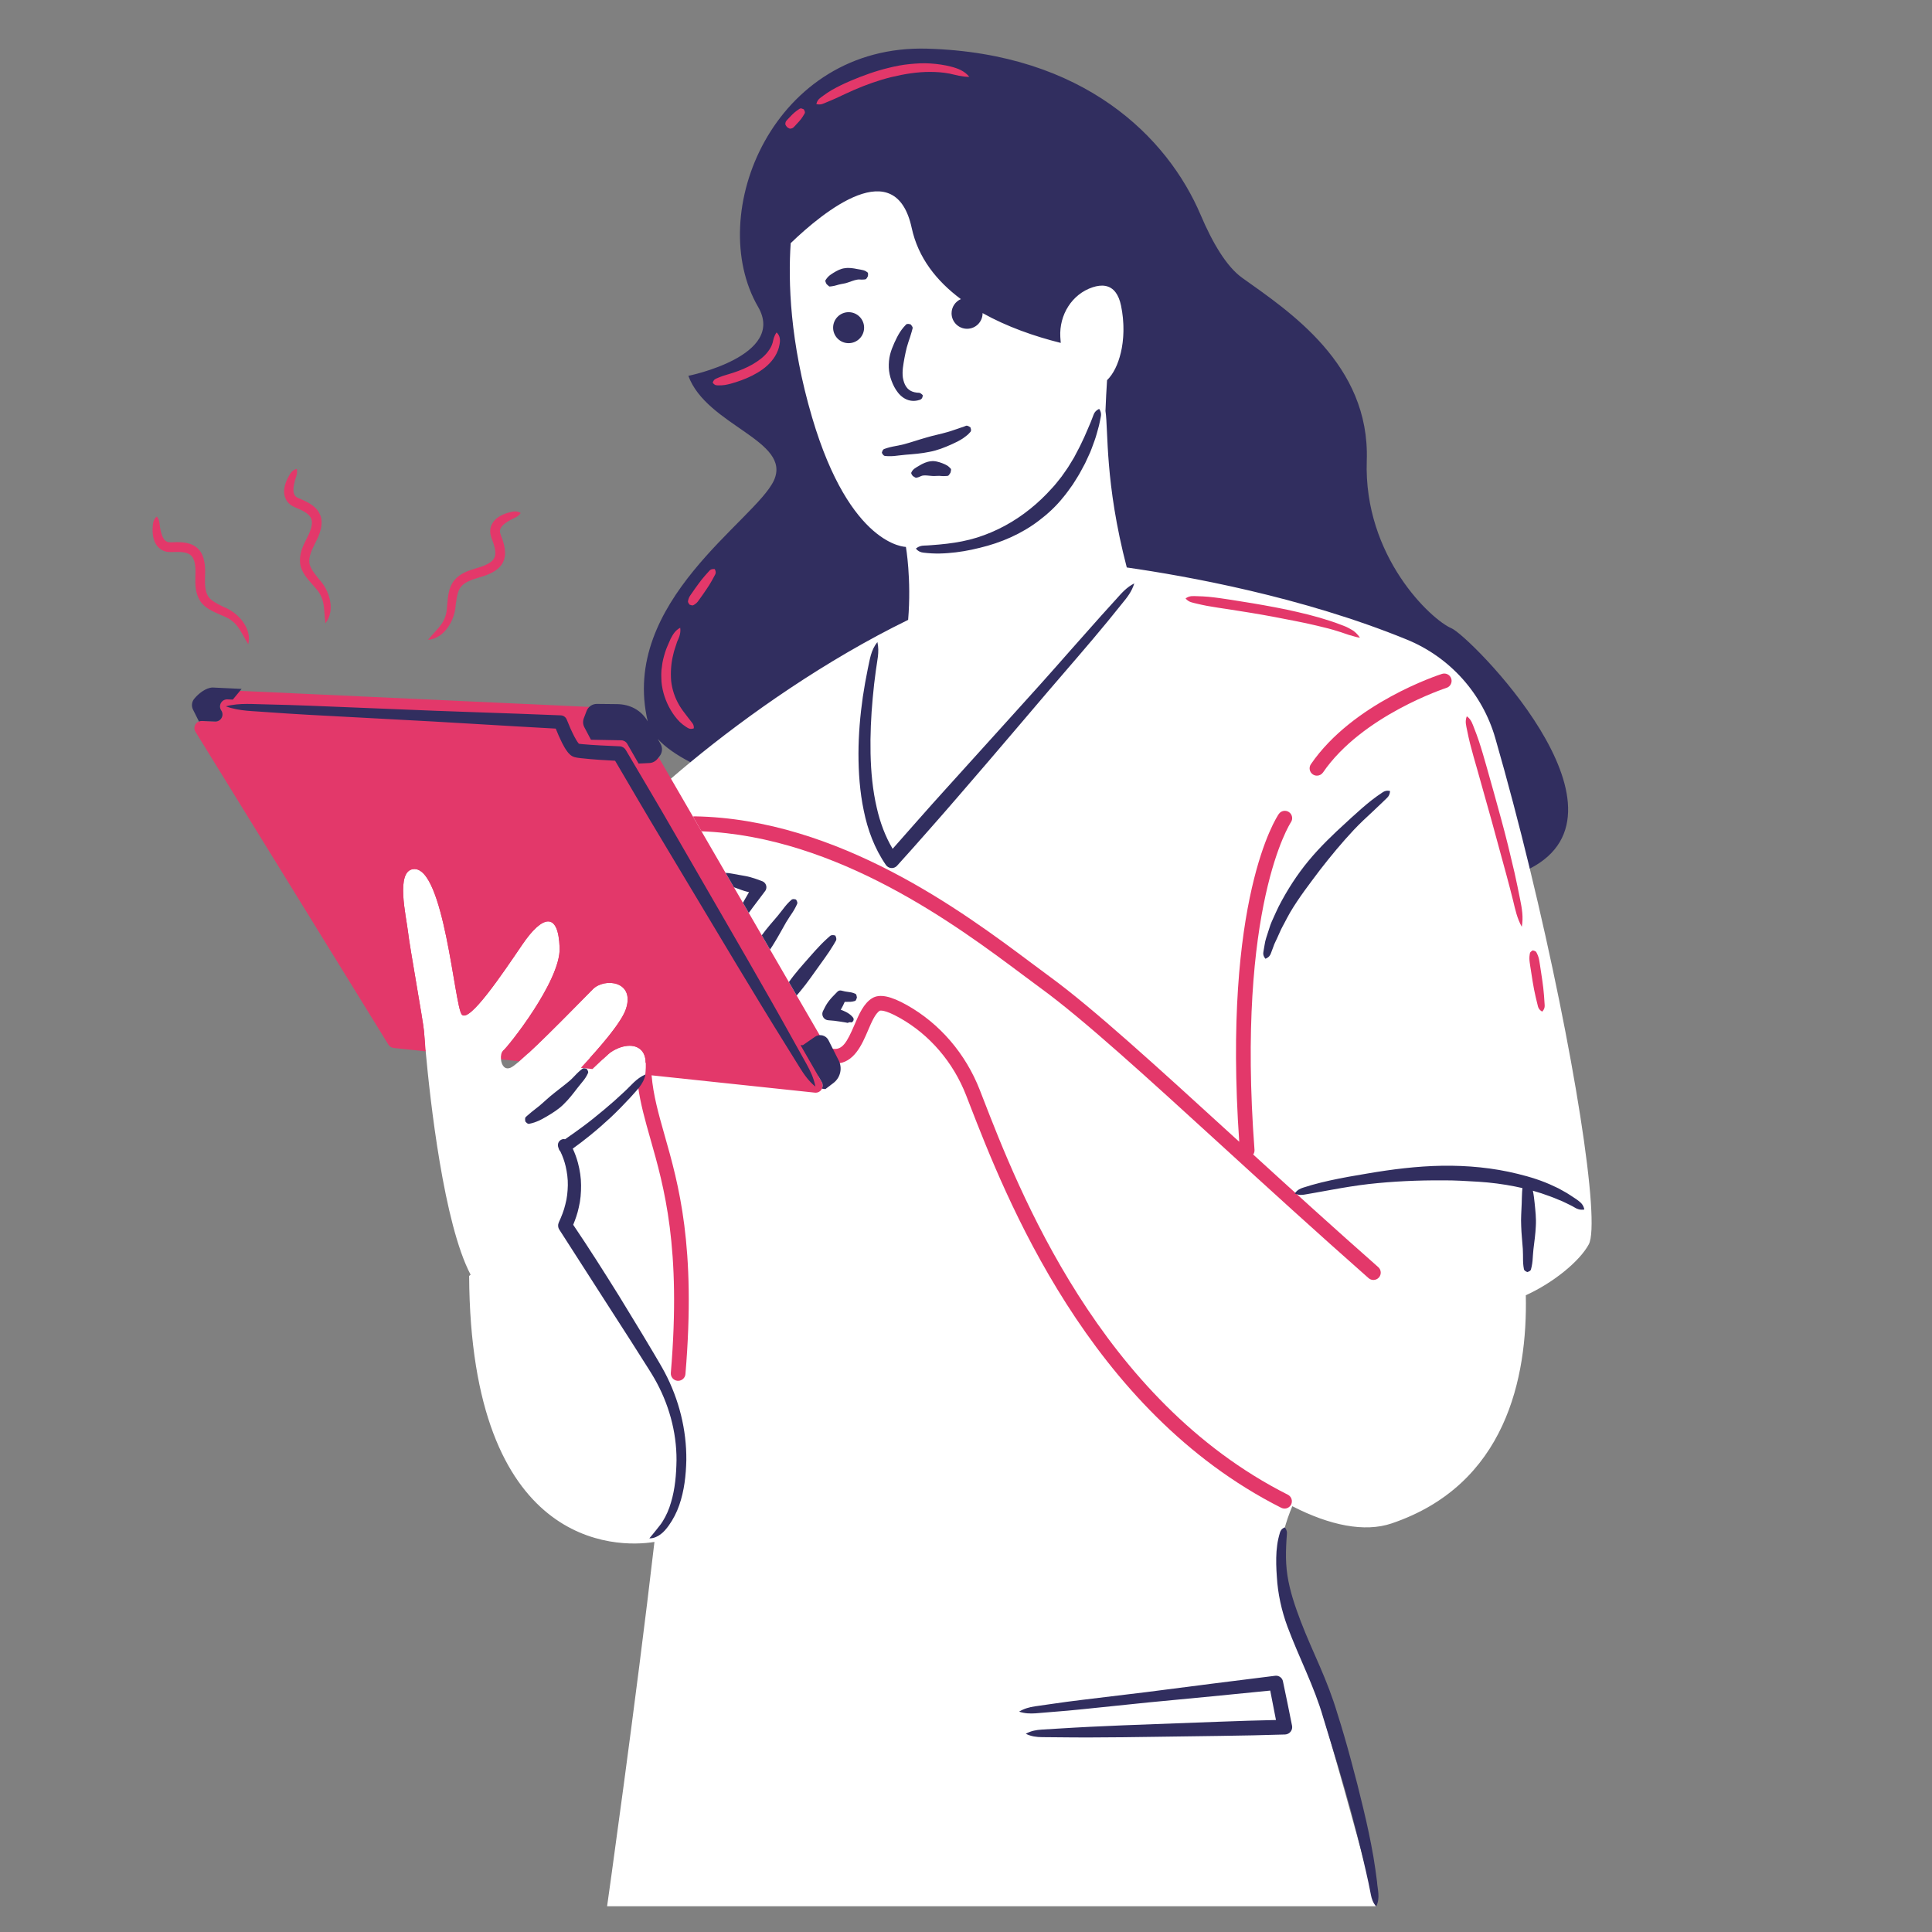 <svg xmlns="http://www.w3.org/2000/svg" xmlns:xlink="http://www.w3.org/1999/xlink" width="500" viewBox="0 0 375 375" height="500" preserveAspectRatio="xMidYMid meet"><rect x="0" y="0" width="375" height="375" fill="#808080" stroke="none"/><defs><clipPath id="1d38599777"><path d="M 72.195 18.09 L 308.934 18.09 L 308.934 370 L 72.195 370 Z M 72.195 18.09 " clip-rule="nonzero"></path></clipPath><clipPath id="ae5e1e3377"><path d="M 29.617 10 L 300 10 L 300 209 L 29.617 209 Z M 29.617 10 " clip-rule="nonzero"></path></clipPath><clipPath id="26d4040ed9"><path d="M 37 9 L 308 9 L 308 370 L 37 370 Z M 37 9 " clip-rule="nonzero"></path></clipPath></defs><g clip-path="url(#1d38599777)"><path fill="#ffffff" d="M 99.062 207.262 C 97.91 207.711 97.336 206.672 97.238 205.617 L 100.02 204.633 L 100.797 205.996 C 100.004 206.676 99.391 207.137 99.062 207.262 Z M 296.93 168.602 L 298.129 148.57 L 284.504 126.516 L 267.977 115.699 L 225.312 97.492 L 218.621 99.539 C 217.426 92.602 217.184 87.355 217.023 83.789 C 216.945 82.082 216.883 80.711 216.738 79.656 C 216.809 77.922 216.895 76.273 216.992 74.691 C 217.02 74.652 217.055 74.621 217.086 74.582 C 219.895 71.129 220.949 64.824 219.715 58.891 C 219.496 57.84 219.18 56.996 218.809 56.297 C 220.453 43 221.113 36.828 212.086 27 L 211.848 26.742 L 211.543 26.57 C 201.754 21.133 190.988 18.141 181.223 18.141 C 165.957 18.141 155.262 25.5 152.605 37.824 L 152.582 37.934 C 151.559 42.352 148.746 58.551 155.547 81.621 C 161.633 102.262 170.07 106.953 173.91 108.016 C 174.043 109.16 174.207 110.918 174.273 113.07 L 152.434 119.738 L 134.008 147.945 C 124.234 156.004 117.285 163.137 114.965 166.754 C 114.934 166.805 114.902 166.863 114.871 166.914 L 110.957 160.922 L 79.027 160.34 L 72.707 173.281 L 82.625 204.066 C 83.488 213.551 86.133 237.535 91.344 247.414 C 91.16 247.574 91.059 247.66 91.059 247.66 C 91.352 300.438 119.512 300.543 127.027 299.285 C 123.473 330.07 117.801 370.27 117.801 370.27 L 267.117 370.047 C 267.117 370.047 256.371 329.434 249.816 310.52 C 247.465 304.707 248.25 298.48 250.836 292.355 C 258.082 296.078 264.859 297.477 270.125 295.691 C 292.289 288.18 296.5 267.422 296.16 251.406 C 301.547 248.965 306.617 244.789 308.375 241.539 C 310.715 237.219 305.457 203.695 296.93 168.602 " fill-opacity="1" fill-rule="nonzero"></path></g><g clip-path="url(#ae5e1e3377)"><path fill="#e3386a" d="M 88.445 117.418 C 88.664 115.992 88.812 114.598 89.543 113.805 C 90.266 112.98 91.566 112.5 92.879 112.121 C 93.59 111.918 94.34 111.695 95.066 111.352 C 95.789 111.02 96.539 110.59 97.156 109.863 C 97.777 109.141 98.07 108.105 98.031 107.23 C 98.012 106.344 97.797 105.562 97.562 104.828 C 97.441 104.461 97.309 104.109 97.168 103.762 C 97.102 103.504 97.016 103.281 97.035 103.074 C 97.035 102.68 97.238 102.293 97.664 101.895 C 98.078 101.5 98.648 101.16 99.242 100.836 C 99.848 100.512 100.5 100.383 101.07 99.582 C 100.219 99.043 99.473 99.312 98.727 99.496 C 97.977 99.695 97.227 100 96.52 100.523 C 95.836 101.027 95.16 101.953 95.148 103.023 C 95.121 103.555 95.273 104.02 95.406 104.461 C 95.531 104.785 95.66 105.105 95.762 105.426 C 95.973 106.062 96.133 106.699 96.145 107.262 C 96.156 107.824 96.023 108.27 95.707 108.66 C 95.387 109.055 94.859 109.387 94.277 109.652 C 93.695 109.93 93.055 110.125 92.375 110.32 C 90.953 110.75 89.355 111.238 88.164 112.652 C 87.586 113.355 87.273 114.211 87.113 114.984 C 86.949 115.766 86.883 116.504 86.816 117.227 L 86.723 118.297 C 86.664 118.629 86.652 118.941 86.555 119.25 C 86.402 119.871 86.133 120.465 85.773 121.012 C 85.035 122.113 84.062 122.992 83.074 124.191 C 86.289 123.945 88.309 120.328 88.445 117.418 Z M 43.734 119.738 C 44.031 119.895 44.324 120.004 44.586 120.195 C 45.129 120.531 45.613 120.973 46.02 121.484 C 46.832 122.531 47.363 123.727 48.191 125.043 C 48.965 121.914 46.16 118.863 43.441 117.824 C 42.152 117.172 40.871 116.598 40.348 115.648 C 39.793 114.711 39.742 113.32 39.797 111.957 C 39.82 111.219 39.848 110.438 39.75 109.637 C 39.656 108.848 39.484 107.996 38.988 107.188 C 38.492 106.371 37.602 105.773 36.762 105.531 C 35.91 105.273 35.102 105.234 34.332 105.23 C 33.945 105.23 33.57 105.246 33.195 105.266 C 32.93 105.25 32.688 105.262 32.504 105.18 C 32.129 105.059 31.82 104.742 31.574 104.211 C 31.332 103.695 31.184 103.051 31.066 102.387 C 30.945 101.707 31.027 101.047 30.445 100.254 C 29.668 100.895 29.691 101.688 29.629 102.453 C 29.586 103.23 29.641 104.035 29.918 104.867 C 30.18 105.676 30.848 106.609 31.863 106.957 C 32.355 107.148 32.848 107.152 33.305 107.156 C 33.652 107.145 34 107.125 34.336 107.125 C 35.008 107.125 35.664 107.168 36.199 107.336 C 36.738 107.5 37.117 107.762 37.391 108.188 C 37.664 108.617 37.816 109.219 37.883 109.859 C 37.969 110.5 37.949 111.168 37.926 111.871 C 37.887 113.359 37.855 115.027 38.824 116.605 C 39.309 117.371 40.027 117.934 40.711 118.328 C 41.402 118.73 42.082 119.023 42.746 119.309 Z M 57.266 98.469 C 57.586 98.602 57.91 98.73 58.211 98.875 C 58.82 99.16 59.395 99.477 59.812 99.855 C 60.227 100.238 60.461 100.637 60.527 101.137 C 60.594 101.637 60.477 102.25 60.27 102.855 C 60.07 103.469 59.773 104.066 59.449 104.695 C 58.785 106.027 58.047 107.527 58.254 109.363 C 58.367 110.266 58.781 111.078 59.234 111.727 C 59.691 112.383 60.18 112.938 60.664 113.477 L 61.371 114.285 C 61.574 114.551 61.793 114.773 61.949 115.059 C 62.301 115.594 62.547 116.199 62.699 116.836 C 62.992 118.129 62.965 119.438 63.156 120.98 C 65.184 118.473 63.941 114.52 61.918 112.426 C 61.027 111.289 60.117 110.227 60.043 109.148 C 59.938 108.059 60.48 106.781 61.105 105.566 C 61.445 104.91 61.797 104.211 62.047 103.449 C 62.301 102.691 62.504 101.848 62.395 100.906 C 62.297 99.957 61.746 99.039 61.086 98.461 C 60.422 97.867 59.711 97.488 59.012 97.16 C 58.664 96.992 58.316 96.848 57.969 96.707 C 57.738 96.582 57.516 96.492 57.379 96.34 C 57.09 96.066 56.945 95.652 56.949 95.07 C 56.945 94.496 57.09 93.848 57.262 93.199 C 57.441 92.531 57.797 91.973 57.605 91.004 C 56.629 91.254 56.309 91.98 55.934 92.648 C 55.562 93.332 55.27 94.086 55.168 94.961 C 55.062 95.801 55.273 96.93 56.047 97.676 C 56.41 98.059 56.855 98.27 57.266 98.469 Z M 299.797 194.762 C 299.773 194.258 299.738 193.758 299.695 193.258 C 299.609 192.254 299.508 191.254 299.355 190.266 L 298.906 187.289 C 298.82 186.797 298.77 186.297 298.625 185.812 C 298.555 185.57 298.453 185.328 298.34 185.098 C 298.273 184.977 298.242 184.855 298.145 184.742 C 298.035 184.633 297.844 184.539 297.512 184.461 C 297.215 184.633 297.062 184.781 296.988 184.922 C 296.934 185.055 296.938 185.184 296.906 185.316 C 296.875 185.574 296.844 185.832 296.855 186.086 C 296.863 186.59 296.961 187.082 297.027 187.578 L 297.492 190.551 C 297.648 191.543 297.848 192.527 298.07 193.504 C 298.18 193.996 298.297 194.484 298.426 194.973 C 298.535 195.465 298.633 195.953 299.34 196.355 C 299.895 195.762 299.84 195.266 299.797 194.762 Z M 293.965 169.367 C 293.168 165.926 292.34 162.496 291.406 159.098 C 290.48 155.691 289.535 152.297 288.57 148.906 C 288.086 147.211 287.609 145.516 287.051 143.844 C 286.766 143.008 286.473 142.176 286.141 141.355 C 285.805 140.539 285.613 139.676 284.703 139.027 C 284.297 140.066 284.605 140.891 284.766 141.762 C 284.93 142.629 285.133 143.488 285.34 144.34 C 285.773 146.051 286.266 147.738 286.75 149.426 L 289.602 159.586 L 292.375 169.758 C 292.836 171.453 293.281 173.148 293.703 174.852 C 294.109 176.559 294.469 178.25 295.375 179.887 C 295.723 178.047 295.398 176.285 295.051 174.555 C 294.711 172.82 294.344 171.09 293.965 169.367 Z M 262.305 122.203 C 261.988 122 261.645 121.844 261.312 121.672 C 260.969 121.516 260.617 121.402 260.273 121.266 C 258.891 120.715 257.484 120.301 256.078 119.871 C 254.668 119.461 253.242 119.117 251.816 118.785 C 250.395 118.441 248.961 118.156 247.527 117.883 C 244.656 117.336 241.781 116.859 238.898 116.414 C 237.457 116.191 236.016 115.977 234.562 115.836 C 233.836 115.781 233.109 115.727 232.375 115.719 C 231.641 115.715 230.926 115.562 230.117 116.156 C 230.758 116.922 231.484 116.957 232.188 117.145 C 232.895 117.32 233.609 117.469 234.32 117.605 C 235.75 117.867 237.18 118.066 238.613 118.285 C 241.477 118.723 244.34 119.188 247.18 119.719 C 250.016 120.281 252.867 120.777 255.664 121.457 C 257.059 121.793 258.465 122.121 259.812 122.57 C 260.504 122.762 261.148 123.039 261.828 123.242 C 262.547 123.402 263.133 123.676 263.969 123.777 C 263.547 123.156 262.965 122.543 262.305 122.203 Z M 41.902 133.875 L 78.969 202.535 L 82.512 202.82 C 82.387 201.336 82.316 200.391 82.301 200.168 C 82.195 198.559 79.508 183.73 79.188 180.832 C 78.863 177.926 76.715 169.012 80.262 168.688 C 86.168 168.152 88.211 195.066 89.609 196.895 C 91.004 198.719 97.504 189.047 101.371 183.355 C 105.242 177.66 108.387 176.82 108.625 184 C 108.844 190.395 98.523 203.289 97.664 203.93 C 97.633 203.957 97.605 203.992 97.574 204.027 L 102.555 204.426 C 106.836 200.465 113.445 193.633 115.074 192.004 C 117.332 189.746 123.238 190.395 121.52 195.766 C 120.797 198.02 117.75 201.746 114.473 205.379 L 117.023 205.586 C 117.781 204.875 118.32 204.387 118.512 204.254 C 120.23 203.07 122.703 202.426 124.207 203.609 C 125.023 204.25 125.352 205.188 125.285 206.246 L 159.398 208.98 L 162.457 206.723 L 122.379 137.582 Z M 184.977 11.543 C 183.688 11.203 182.289 10.984 180.699 10.879 C 180.273 10.848 179.848 10.832 179.422 10.832 C 178.359 10.832 177.305 10.922 176.414 11.004 C 175.117 11.129 173.758 11.367 172.254 11.742 C 169.781 12.336 167.23 13.203 164.457 14.387 C 163 15.016 161.816 15.602 160.738 16.219 C 160.043 16.617 159.41 17.062 158.91 17.434 C 158.84 17.484 158.766 17.535 158.691 17.59 C 158.18 17.957 157.316 18.578 157.047 19.918 L 157.008 20.098 L 156.652 19.922 C 156.199 19.703 155.812 19.598 155.438 19.598 C 154.855 19.598 154.469 19.855 154.285 19.988 C 154.102 20.109 153.918 20.23 153.738 20.367 C 153.297 20.703 153.438 21.188 153.188 21.453 C 152.934 21.699 153.051 22.25 152.816 22.508 L 152.434 22.727 C 152.297 22.875 151.66 23.047 151.52 23.363 C 151.375 23.656 151.035 23.578 151.012 23.797 L 151 23.898 L 151 23.93 C 150.988 24.047 150.98 24.262 151.047 24.527 L 151.074 24.617 C 151.164 24.898 151.332 25.18 151.629 25.562 L 151.77 25.742 L 151.953 25.867 C 152.355 26.141 152.645 26.289 152.93 26.363 L 152.973 26.375 L 153.215 26.418 L 153.355 26.418 C 153.453 26.418 153.535 26.41 153.621 26.398 L 153.652 26.398 L 153.75 26.379 C 153.969 26.34 154.258 26.273 154.492 26.137 C 154.848 25.953 155.082 25.707 155.219 25.559 L 155.465 25.305 C 155.707 25.051 155.945 24.801 156.129 24.582 C 156.422 24.273 156.703 23.906 157.012 23.441 C 157.133 23.258 157.25 23.066 157.359 22.875 C 157.637 22.434 157.73 21.98 157.645 21.488 L 158.109 21.602 C 158.414 21.68 158.719 21.719 159.016 21.719 C 159.773 21.719 160.344 21.469 160.758 21.281 C 160.848 21.242 160.938 21.203 161.039 21.164 C 161.664 20.906 162.277 20.652 162.883 20.371 L 163.781 19.957 C 164.637 19.551 165.492 19.156 166.355 18.777 C 168.871 17.688 171.168 16.898 173.375 16.363 C 176.09 15.703 178.344 15.398 180.465 15.398 L 180.547 15.398 C 181.855 15.402 182.992 15.5 184 15.699 C 184.266 15.754 184.527 15.816 184.793 15.879 C 185.793 16.117 186.836 16.363 188.145 16.363 L 191.113 16.352 L 189.273 14.023 C 188.07 12.5 186.34 11.895 184.977 11.543 Z M 132.117 117.09 C 132.191 117.477 132.387 117.852 132.746 118.289 L 133 118.602 L 133.375 118.734 C 133.773 118.879 134.105 118.945 134.41 118.945 C 134.523 118.945 134.625 118.938 134.715 118.922 L 134.82 118.902 C 135.105 118.836 135.305 118.719 135.422 118.645 L 135.457 118.629 L 135.531 118.582 C 135.742 118.449 135.992 118.277 136.199 118.074 C 136.496 117.793 136.707 117.488 136.879 117.246 L 137.25 116.727 C 137.594 116.242 137.938 115.758 138.25 115.293 C 138.629 114.754 139.012 114.145 139.449 113.379 C 139.633 113.055 139.809 112.723 139.965 112.422 C 140.18 112.047 140.68 111.16 140.039 109.836 L 139.691 109.117 L 138.898 109.031 C 138.758 109.012 138.625 109.008 138.5 109.008 C 137.316 109.008 136.754 109.656 136.512 109.938 C 136.254 110.215 136 110.492 135.758 110.773 C 135.184 111.441 134.738 112 134.375 112.516 C 134.016 113 133.672 113.496 133.324 113.988 L 132.977 114.484 C 132.805 114.73 132.59 115.031 132.438 115.375 C 132.297 115.672 132.223 115.965 132.164 116.211 L 132.148 116.289 L 132.145 116.324 C 132.117 116.445 132.07 116.68 132.102 116.984 Z M 126.953 132.457 C 127.141 134.562 127.836 136.68 128.965 138.586 C 129.547 139.57 130.219 140.445 130.996 141.215 C 131.445 141.633 131.891 141.977 132.398 142.301 L 132.527 142.383 C 132.84 142.586 133.367 142.922 134.137 142.922 C 134.48 142.922 134.84 142.848 135.203 142.707 L 136.094 142.359 L 136.117 141.402 C 136.148 140.215 135.648 139.605 135.375 139.273 C 135.344 139.234 135.309 139.195 135.281 139.152 L 135.211 139.062 C 135.09 138.91 134.969 138.758 134.855 138.602 C 134.711 138.41 134.57 138.219 134.441 138.07 C 133.898 137.367 133.453 136.781 133.086 136.156 C 132.336 134.879 131.859 133.438 131.703 132.039 C 131.586 130.395 131.711 128.84 132.07 127.422 L 132.09 127.344 C 132.176 126.898 132.336 126.426 132.504 125.93 C 132.602 125.641 132.699 125.355 132.785 125.062 L 132.789 125.055 C 133.176 124.207 133.652 123.152 133.465 121.664 L 133.203 119.625 L 131.371 120.566 C 129.961 121.293 129.316 122.516 128.887 123.328 L 128.852 123.391 L 128.828 123.461 C 128.711 123.746 128.586 124.023 128.461 124.305 C 128.191 124.902 127.918 125.52 127.715 126.207 C 127.434 127.141 127.148 128.145 127.043 129.223 C 126.867 130.199 126.902 131.137 126.938 132.043 Z M 137.176 75.141 L 136.719 74.527 L 136.973 73.805 C 137.34 72.742 137.965 72.363 138.523 72.129 L 138.699 72.051 C 139.109 71.879 139.457 71.73 139.809 71.613 L 141.848 70.984 C 143.16 70.559 144.348 70.043 145.359 69.469 C 146.578 68.75 147.395 68.078 147.922 67.359 C 148.258 66.918 148.465 66.527 148.574 66.137 C 148.594 66.066 148.617 65.965 148.641 65.863 C 148.773 65.285 148.938 64.566 149.555 63.691 L 150.5 62.348 L 151.711 63.453 C 152.684 64.344 153.027 65.574 152.73 67.109 C 152.594 67.988 152.238 68.93 151.695 69.852 C 150.793 71.332 149.473 72.578 147.754 73.59 C 146.504 74.34 145.086 74.969 143.305 75.543 C 142.609 75.766 141.789 76.012 140.906 76.152 C 140.492 76.211 140.066 76.242 139.547 76.242 L 139.5 76.242 L 139.363 76.238 C 138.938 76.238 137.996 76.238 137.176 75.141 " fill-opacity="1" fill-rule="nonzero"></path></g><path fill="#e3386a" d="M 152.516 197.27 C 152.777 197.734 153.262 197.992 153.758 197.992 C 153.992 197.992 154.234 197.934 154.457 197.809 C 155.141 197.422 155.383 196.555 154.996 195.875 L 128.723 149.293 C 128.34 148.609 127.473 148.367 126.785 148.754 C 126.102 149.141 125.859 150.004 126.246 150.688 Z M 121.75 144.379 C 121.508 143.961 121.062 143.699 120.582 143.691 L 113.434 143.559 C 112.953 143.547 112.508 143.285 112.27 142.871 L 109.973 138.887 C 109.738 138.473 109.305 138.215 108.832 138.195 L 44.137 135.75 C 43.008 135.707 42.312 136.965 42.945 137.898 C 43.578 138.836 42.879 140.094 41.75 140.047 L 39.172 139.941 C 38.066 139.898 37.363 141.102 37.941 142.039 L 75.391 202.766 C 75.613 203.125 75.996 203.367 76.418 203.41 L 82.625 204.066 C 82.426 201.867 82.32 200.449 82.301 200.168 C 82.195 198.559 79.508 183.73 79.188 180.832 C 78.863 177.926 76.715 169.012 80.262 168.688 C 86.168 168.152 88.211 195.066 89.609 196.895 C 91.004 198.719 97.504 189.047 101.371 183.355 C 105.242 177.66 108.387 176.82 108.625 184 C 108.844 190.395 98.523 203.289 97.664 203.93 C 97.32 204.191 97.168 204.91 97.238 205.617 L 100.797 205.996 C 104.719 202.656 113.199 193.879 115.074 192.004 C 117.332 189.746 123.238 190.395 121.52 195.766 C 120.676 198.414 116.613 203.09 112.746 207.266 L 114.992 207.5 C 116.77 205.82 118.176 204.484 118.512 204.254 C 120.23 203.07 122.703 202.426 124.207 203.609 C 125.578 204.684 125.406 206.867 125.254 208.586 C 124.742 209.395 123.727 210.004 123.832 210.766 C 124.301 214.207 125.219 217.465 126.234 221.035 C 128.918 230.457 132.254 242.188 130.207 266.469 C 130.141 267.254 130.723 267.941 131.504 268.012 C 131.547 268.012 131.586 268.012 131.625 268.012 C 132.359 268.012 132.984 267.453 133.043 266.711 C 135.133 241.91 131.719 229.902 128.973 220.254 C 127.781 216.07 126.805 212.555 126.473 208.727 L 126.461 208.719 L 158.164 212.082 C 159.281 212.199 160.062 211 159.5 210.023 Z M 243.246 224.094 C 243.426 223.832 243.527 223.508 243.496 223.164 C 239.941 175.879 250.457 159.766 250.559 159.609 C 251.004 158.965 250.84 158.074 250.191 157.629 C 249.547 157.184 248.66 157.348 248.215 157.992 C 247.762 158.652 237.273 174.477 240.535 221.617 C 240.035 221.164 239.543 220.711 239.051 220.266 C 224.582 207.051 212.09 195.637 203.73 189.543 C 202.664 188.762 201.484 187.879 200.191 186.914 C 187.121 177.137 162.785 158.945 134.867 158.453 C 134.746 158.453 134.625 158.473 134.508 158.5 L 136.16 161.352 C 162.605 162.375 185.887 179.77 198.488 189.195 C 199.789 190.164 200.98 191.055 202.055 191.844 C 210.285 197.84 222.727 209.207 237.133 222.367 C 245.715 230.207 255.441 239.09 265.641 248.086 C 265.91 248.324 266.246 248.441 266.578 248.441 C 266.973 248.441 267.363 248.281 267.645 247.961 C 268.164 247.371 268.109 246.473 267.52 245.949 C 258.965 238.402 250.738 230.934 243.246 224.094 Z M 281.688 131.719 C 281.445 130.969 280.645 130.562 279.898 130.797 C 279.191 131.023 262.578 136.457 254.445 148.328 C 254 148.977 254.164 149.859 254.812 150.305 C 255.059 150.473 255.34 150.555 255.617 150.555 C 256.07 150.555 256.516 150.336 256.793 149.938 C 264.367 138.879 280.605 133.562 280.77 133.512 C 281.516 133.27 281.926 132.469 281.688 131.719 Z M 250.602 292.035 C 250.352 292.527 249.848 292.816 249.332 292.816 C 249.113 292.816 248.895 292.766 248.691 292.664 C 211.266 273.801 195.082 232.078 188.168 214.262 L 187.523 212.598 C 185.02 206.176 180.449 200.84 174.652 197.578 C 171.578 195.844 170.77 196.176 170.762 196.184 C 169.895 196.703 169.168 198.402 168.465 200.043 C 167.309 202.742 165.766 206.328 162.293 206.438 L 160.695 203.684 C 160.961 203.551 161.27 203.496 161.586 203.551 C 163.492 203.895 164.387 202.332 165.852 198.922 C 166.73 196.863 167.645 194.734 169.305 193.738 C 170.734 192.879 172.879 193.312 176.051 195.098 C 182.418 198.68 187.434 204.527 190.176 211.562 L 190.824 213.23 C 197.613 230.742 213.523 271.75 249.969 290.121 C 250.672 290.477 250.953 291.332 250.602 292.035 " fill-opacity="1" fill-rule="nonzero"></path><g clip-path="url(#26d4040ed9)"><path fill="#312e5f" d="M 177.82 92.73 L 178.039 92.688 C 178.176 92.652 178.316 92.617 178.434 92.559 C 178.676 92.457 178.906 92.328 179.18 92.297 C 179.723 92.227 180.258 92.348 180.762 92.367 C 181.262 92.438 181.793 92.348 182.359 92.363 C 182.648 92.367 182.93 92.43 183.238 92.406 C 183.395 92.41 183.555 92.402 183.719 92.387 L 183.977 92.355 C 184.059 92.359 184.18 92.258 184.488 91.75 C 184.641 91.191 184.613 91.031 184.543 90.977 L 184.344 90.77 C 184.207 90.637 184.066 90.504 183.914 90.398 C 183.598 90.203 183.262 90.055 182.914 89.918 C 182.215 89.664 181.445 89.41 180.645 89.531 C 179.848 89.613 179.09 89.977 178.422 90.383 C 178.086 90.586 177.742 90.766 177.434 91.004 C 177.281 91.129 177.148 91.273 177.035 91.445 C 176.98 91.531 176.934 91.625 176.887 91.719 C 176.84 91.812 176.852 91.992 177.18 92.398 C 177.613 92.68 177.742 92.75 177.82 92.73 Z M 171.645 87.141 C 171.461 87.199 171.293 87.352 171.164 87.883 C 171.406 88.379 171.613 88.488 171.805 88.504 L 172.383 88.543 C 172.77 88.551 173.152 88.551 173.535 88.512 C 174.293 88.445 175.043 88.32 175.809 88.262 C 177.332 88.145 178.875 88.023 180.391 87.707 C 181.914 87.434 183.375 86.848 184.812 86.199 C 185.531 85.883 186.25 85.52 186.922 85.078 C 187.258 84.844 187.578 84.59 187.891 84.328 L 188.324 83.871 C 188.473 83.734 188.57 83.508 188.355 82.941 C 187.832 82.594 187.621 82.582 187.461 82.66 L 186.977 82.852 C 186.629 82.961 186.289 83.066 185.965 83.191 C 185.281 83.402 184.629 83.668 183.93 83.855 C 182.551 84.266 181.113 84.52 179.715 84.953 C 178.305 85.348 176.898 85.844 175.457 86.23 C 174.734 86.422 174 86.539 173.27 86.684 C 172.906 86.758 172.543 86.852 172.18 86.961 Z M 164.715 60.594 C 163.055 60.594 161.707 61.941 161.707 63.602 C 161.707 65.262 163.055 66.609 164.715 66.609 C 166.379 66.609 167.723 65.262 167.723 63.602 C 167.723 61.941 166.379 60.594 164.715 60.594 Z M 176.004 67.438 C 176.184 66.754 176.426 66.086 176.652 65.406 C 176.762 65.062 176.867 64.707 176.969 64.355 L 177.113 63.816 C 177.184 63.645 177.195 63.457 176.75 62.957 C 176.102 62.773 175.926 62.906 175.805 63.059 L 175.402 63.5 C 175.145 63.805 174.906 64.121 174.691 64.453 C 174.262 65.117 173.922 65.832 173.586 66.559 C 173.266 67.293 172.949 68.047 172.758 68.848 C 172.559 69.648 172.488 70.5 172.516 71.355 C 172.551 72.211 172.734 73.09 173.051 73.918 C 173.348 74.715 173.734 75.496 174.309 76.223 C 174.875 76.941 175.723 77.586 176.691 77.754 C 177.164 77.844 177.648 77.824 178.09 77.727 C 178.5 77.586 179.051 77.652 179.113 76.707 C 178.48 76.051 178.297 76.285 177.957 76.211 C 177.652 76.176 177.375 76.109 177.125 76.02 C 176.625 75.836 176.203 75.531 175.879 75.047 C 175.551 74.57 175.355 73.934 175.246 73.301 C 175.164 72.68 175.18 72.051 175.25 71.41 C 175.414 70.137 175.664 68.809 176.004 67.438 Z M 168.016 54.203 C 168.102 54.188 168.219 54.074 168.461 53.609 C 168.531 53.098 168.473 52.945 168.395 52.883 L 168.141 52.699 C 167.969 52.59 167.785 52.496 167.59 52.453 C 167.207 52.344 166.812 52.301 166.418 52.227 C 165.629 52.066 164.789 51.926 163.98 52.059 C 163.164 52.145 162.434 52.551 161.762 52.961 C 161.43 53.176 161.094 53.379 160.805 53.66 C 160.664 53.797 160.531 53.953 160.41 54.121 L 160.234 54.383 C 160.168 54.457 160.16 54.637 160.438 55.152 C 160.855 55.562 160.992 55.641 161.074 55.609 L 161.344 55.582 C 161.516 55.559 161.688 55.539 161.852 55.5 C 162.176 55.434 162.477 55.328 162.781 55.25 C 163.398 55.086 164.02 55.047 164.578 54.832 C 165.152 54.652 165.723 54.395 166.344 54.285 C 166.652 54.219 166.961 54.258 167.27 54.273 C 167.43 54.273 167.59 54.266 167.754 54.25 Z M 249.023 326.367 L 249.02 326.332 C 248.871 325.645 248.219 325.176 247.512 325.266 L 235.066 326.824 L 222.625 328.422 L 210.176 329.926 C 208.098 330.176 206.023 330.453 203.953 330.758 L 200.852 331.203 C 199.816 331.367 198.793 331.621 197.809 332.227 C 198.902 332.602 199.957 332.621 201.004 332.555 L 204.129 332.297 C 206.215 332.141 208.297 331.949 210.375 331.734 L 222.852 330.445 L 235.34 329.25 L 246.551 328.141 C 246.914 330.047 247.285 331.949 247.664 333.852 C 244.035 333.938 240.41 334.031 236.781 334.18 L 224.211 334.648 C 220.023 334.801 215.832 334.961 211.645 335.168 C 209.551 335.254 207.461 335.406 205.363 335.52 L 202.223 335.711 C 201.18 335.773 200.133 335.945 199.102 336.523 C 200.16 337.051 201.211 337.168 202.262 337.18 L 205.406 337.207 C 207.504 337.215 209.602 337.262 211.699 337.238 C 215.891 337.23 220.082 337.176 224.273 337.113 L 236.852 336.938 C 241.043 336.895 245.23 336.785 249.422 336.664 C 249.5 336.66 249.586 336.652 249.66 336.633 C 250.438 336.48 250.941 335.73 250.785 334.957 C 250.219 332.09 249.625 329.227 249.023 326.367 Z M 266.582 360.422 C 266.035 357.258 265.363 354.129 264.613 351.016 C 263.875 347.906 263.086 344.805 262.246 341.723 C 261.414 338.633 260.535 335.562 259.562 332.52 C 258.648 329.441 257.441 326.363 256.172 323.438 C 254.902 320.496 253.586 317.621 252.473 314.699 C 251.375 311.797 250.371 308.895 249.895 305.832 C 249.66 304.305 249.578 302.762 249.609 301.223 C 249.625 300.453 249.656 299.684 249.703 298.914 C 249.719 298.527 249.746 298.145 249.785 297.758 C 249.828 297.375 249.777 296.992 249.395 296.465 C 248.773 296.695 248.551 297.09 248.434 297.484 C 248.32 297.883 248.203 298.285 248.117 298.688 C 247.93 299.496 247.844 300.316 247.77 301.137 C 247.656 302.777 247.715 304.422 247.836 306.062 C 248.023 309.34 248.754 312.617 249.875 315.676 C 252.148 321.773 255.105 327.355 256.832 333.371 L 259.621 342.473 C 260.535 345.508 261.418 348.555 262.246 351.617 C 263.055 354.68 263.848 357.75 264.57 360.828 C 264.922 362.371 265.305 363.91 265.625 365.457 L 266.09 367.781 C 266.246 368.559 266.484 369.316 267.117 370.047 C 267.949 368.344 267.371 366.785 267.273 365.184 C 267.066 363.594 266.855 362 266.582 360.422 Z M 267.281 154.535 C 266.578 155.051 265.883 155.57 265.223 156.137 C 264.551 156.688 263.906 157.273 263.262 157.855 C 262.605 158.426 261.969 159.016 261.332 159.609 C 258.762 161.941 256.23 164.367 253.992 167.074 C 251.754 169.773 249.84 172.758 248.219 175.895 C 247.816 176.68 247.477 177.5 247.105 178.301 C 246.93 178.707 246.727 179.102 246.586 179.523 L 246.172 180.793 C 245.91 181.641 245.586 182.461 245.465 183.352 L 245.238 184.664 C 245.152 185.098 245.164 185.559 245.625 186.094 C 246.312 185.801 246.547 185.43 246.684 185.031 L 247.125 183.852 C 247.371 183.059 247.82 182.324 248.133 181.551 L 248.645 180.414 C 248.82 180.035 249.039 179.676 249.227 179.305 C 249.629 178.566 249.988 177.816 250.418 177.094 C 252.125 174.207 254.188 171.547 256.211 168.852 C 258.273 166.188 260.445 163.57 262.773 161.082 C 263.949 159.844 265.184 158.672 266.441 157.527 L 268.301 155.762 L 269.219 154.871 C 269.527 154.574 269.773 154.207 269.801 153.535 C 269.145 153.387 268.719 153.555 268.359 153.797 Z M 306.434 233.117 C 305.949 232.727 305.41 232.418 304.898 232.062 C 304.387 231.703 303.844 231.406 303.297 231.102 C 302.758 230.785 302.203 230.496 301.633 230.254 C 299.387 229.172 296.996 228.434 294.598 227.848 C 289.785 226.656 284.832 226.199 279.93 226.27 C 275.023 226.348 270.164 226.965 265.367 227.785 C 262.965 228.18 260.57 228.602 258.195 229.117 C 257.008 229.379 255.824 229.664 254.652 229.996 L 252.906 230.531 C 252.328 230.715 251.766 230.992 251.32 231.652 C 252.035 231.992 252.648 231.973 253.238 231.863 L 255.012 231.555 L 258.555 230.918 C 260.91 230.492 263.277 230.102 265.656 229.824 C 270.418 229.293 275.199 229.078 279.945 229.109 C 282.32 229.078 284.688 229.242 287.043 229.379 C 289.402 229.531 291.746 229.836 294.051 230.293 C 294.535 230.387 295.02 230.492 295.5 230.605 C 295.477 230.863 295.449 231.121 295.438 231.375 C 295.383 232.105 295.398 232.832 295.363 233.566 C 295.312 235.035 295.18 236.504 295.262 237.98 C 295.305 239.457 295.48 240.938 295.578 242.422 C 295.629 243.164 295.605 243.902 295.621 244.648 C 295.625 245.02 295.656 245.391 295.699 245.766 L 295.789 246.324 C 295.816 246.508 295.941 246.699 296.449 246.91 C 296.977 246.75 297.117 246.566 297.16 246.387 L 297.297 245.828 C 297.371 245.457 297.434 245.086 297.465 244.715 C 297.535 243.969 297.551 243.223 297.641 242.477 C 297.82 240.988 298.039 239.488 298.102 237.988 C 298.195 236.488 298.02 234.98 297.867 233.473 C 297.785 232.723 297.703 231.961 297.547 231.211 C 297.543 231.18 297.531 231.148 297.523 231.117 C 298.637 231.43 299.738 231.789 300.816 232.195 C 301.379 232.375 301.906 232.625 302.449 232.844 C 302.992 233.062 303.539 233.277 304.059 233.555 C 304.574 233.824 305.125 234.055 305.621 234.363 C 306.121 234.676 306.672 234.895 307.516 234.77 C 307.371 233.957 306.93 233.492 306.434 233.117 Z M 179.27 107.273 C 179.793 107.332 180.316 107.383 180.836 107.41 C 181.883 107.465 182.934 107.441 183.98 107.359 C 186.066 107.207 188.145 106.844 190.184 106.328 C 194.273 105.352 198.277 103.637 201.684 101.027 C 203.383 99.734 204.977 98.273 206.305 96.602 C 207.008 95.801 207.59 94.902 208.223 94.051 C 208.773 93.141 209.387 92.273 209.863 91.328 L 210.613 89.938 L 211.277 88.5 C 211.754 87.559 212.059 86.551 212.434 85.574 C 212.797 84.594 213.035 83.57 213.32 82.57 C 213.441 82.062 213.531 81.551 213.637 81.043 C 213.758 80.539 213.777 80 213.348 79.363 C 212.637 79.707 212.375 80.152 212.211 80.629 C 212.027 81.098 211.863 81.574 211.668 82.035 C 211.254 82.957 210.895 83.891 210.477 84.801 C 210.043 85.699 209.645 86.613 209.164 87.48 L 208.473 88.797 L 207.703 90.062 C 207.215 90.922 206.598 91.695 206.051 92.508 C 205.426 93.266 204.855 94.07 204.176 94.77 C 202.871 96.219 201.465 97.574 199.941 98.789 C 196.914 101.23 193.422 103.152 189.633 104.344 C 187.738 104.934 185.781 105.301 183.801 105.535 C 182.816 105.66 181.82 105.734 180.824 105.812 C 180.324 105.852 179.828 105.887 179.328 105.898 C 178.824 105.922 178.336 106.02 177.773 106.473 C 178.223 107.047 178.754 107.215 179.27 107.273 Z M 215.004 120.602 L 217.82 117.121 C 218.773 115.977 219.695 114.793 220.16 113.242 C 218.703 113.973 217.73 115.086 216.738 116.199 L 213.738 119.512 L 207.809 126.191 C 203.883 130.676 199.902 135.105 195.895 139.516 L 183.91 152.773 C 181.902 154.977 179.926 157.203 177.953 159.438 C 176.383 161.203 174.816 162.977 173.262 164.754 C 171.828 162.348 170.82 159.625 170.184 156.805 C 169.379 153.379 169.051 149.812 168.973 146.242 C 168.898 142.668 169.062 139.07 169.395 135.484 C 169.551 133.691 169.758 131.898 170.008 130.113 C 170.227 128.312 170.742 126.598 170.305 124.633 C 169.012 126.203 168.836 128.059 168.434 129.84 C 168.066 131.637 167.746 133.441 167.473 135.258 C 166.953 138.891 166.637 142.566 166.629 146.262 C 166.629 149.957 166.887 153.68 167.66 157.359 C 168.402 161.031 169.738 164.684 171.957 167.898 C 172.016 167.98 172.086 168.059 172.164 168.129 C 172.727 168.645 173.598 168.605 174.113 168.043 L 174.145 168.008 C 176.156 165.805 178.121 163.562 180.094 161.332 C 182.066 159.102 184.035 156.859 185.977 154.598 C 189.871 150.086 193.762 145.574 197.613 141.027 C 201.473 136.48 205.34 131.945 209.242 127.438 C 211.184 125.176 213.113 122.906 215.004 120.602 Z M 112.074 211.188 L 113.344 209.613 C 113.551 209.344 113.73 209.059 113.898 208.758 C 113.98 208.605 114.051 208.449 114.129 208.293 C 114.203 208.141 114.203 207.918 113.891 207.477 C 113.379 207.297 113.18 207.34 113.051 207.441 L 112.66 207.75 C 112.41 207.961 112.168 208.18 111.941 208.41 C 111.488 208.871 111.062 209.355 110.566 209.781 C 109.586 210.621 108.527 211.375 107.547 212.18 C 106.539 212.961 105.641 213.848 104.664 214.664 L 103.176 215.84 L 102.441 216.465 L 102.074 216.793 C 101.945 216.891 101.863 217.078 101.965 217.684 C 102.363 218.141 102.574 218.18 102.738 218.125 L 103.25 218.004 C 103.598 217.918 103.922 217.801 104.242 217.668 C 104.898 217.418 105.488 217.059 106.09 216.723 C 107.273 216.016 108.465 215.289 109.426 214.309 C 110.414 213.355 111.25 212.266 112.074 211.188 Z M 126.867 262.633 L 124.66 258.938 L 120.184 251.59 C 117.281 246.926 114.34 242.293 111.258 237.73 C 111.703 236.645 112.094 235.535 112.336 234.375 C 112.684 232.965 112.793 231.5 112.785 230.047 C 112.781 228.594 112.555 227.148 112.188 225.742 C 111.926 224.773 111.605 223.863 111.172 222.945 C 112.316 222.117 113.445 221.273 114.535 220.375 C 115.926 219.25 117.266 218.074 118.574 216.859 C 119.867 215.633 121.117 214.359 122.328 213.047 C 123.48 211.703 124.891 210.523 125.281 208.551 C 123.469 209.328 122.477 210.738 121.172 211.914 C 119.906 213.113 118.602 214.27 117.262 215.383 C 115.922 216.496 114.578 217.602 113.176 218.633 C 112.031 219.488 110.863 220.312 109.684 221.121 C 109.488 221.082 109.281 221.082 109.082 221.152 C 108.461 221.367 108.137 222.043 108.352 222.66 L 108.359 222.684 L 108.469 223.004 L 108.48 223.043 C 108.516 223.145 108.566 223.242 108.633 223.332 C 108.672 223.387 108.715 223.43 108.754 223.473 C 109.188 224.344 109.555 225.367 109.789 226.359 C 110.07 227.57 110.238 228.82 110.215 230.066 C 110.184 231.309 110.066 232.559 109.734 233.766 C 109.457 234.98 108.973 236.148 108.453 237.293 L 108.449 237.309 C 108.262 237.727 108.285 238.23 108.551 238.648 L 117.82 253.082 L 122.461 260.301 L 124.758 263.922 C 125.523 265.133 126.316 266.34 126.996 267.523 C 129.762 272.32 131.336 277.852 131.312 283.414 C 131.266 286.199 131.031 289.008 130.238 291.629 C 129.863 292.949 129.312 294.207 128.594 295.344 C 128.242 295.922 127.793 296.41 127.387 296.949 C 126.965 297.484 126.543 298 126.035 298.594 C 126.84 298.625 127.59 298.27 128.203 297.82 C 128.832 297.367 129.32 296.766 129.77 296.156 C 130.656 294.926 131.348 293.566 131.84 292.156 C 132.824 289.32 133.145 286.363 133.215 283.43 C 133.277 277.531 131.793 271.637 129.035 266.402 C 128.332 265.082 127.59 263.867 126.867 262.633 Z M 154.246 202.406 C 152.719 199.68 151.215 196.938 149.66 194.227 C 146.578 188.789 143.445 183.383 140.32 177.969 L 130.941 161.738 C 127.832 156.312 124.625 150.949 121.457 145.562 C 121.223 145.168 120.789 144.883 120.293 144.859 L 116.629 144.688 C 115.414 144.621 114.184 144.551 113.016 144.438 L 112.598 144.391 C 112.504 144.379 112.422 144.367 112.359 144.355 C 112.336 144.328 112.312 144.305 112.289 144.273 C 112.02 143.941 111.723 143.43 111.461 142.93 C 110.934 141.91 110.445 140.789 110.016 139.699 L 110.004 139.668 C 109.82 139.207 109.379 138.871 108.848 138.848 C 98.02 138.402 87.184 138.109 76.359 137.633 L 60.117 136.977 C 57.406 136.855 54.699 136.805 51.988 136.73 C 49.277 136.707 46.582 136.371 43.832 137.098 C 46.5 138.078 49.219 137.996 51.918 138.23 C 54.621 138.41 57.324 138.617 60.031 138.75 L 76.262 139.621 C 86.805 140.156 97.332 140.855 107.871 141.422 C 108.234 142.344 108.625 143.238 109.078 144.152 C 109.383 144.742 109.68 145.32 110.172 145.961 C 110.297 146.121 110.445 146.293 110.66 146.48 L 110.836 146.629 C 110.914 146.68 111 146.734 111.082 146.781 C 111.176 146.832 111.309 146.891 111.43 146.93 C 111.539 146.965 111.555 146.961 111.621 146.98 C 111.867 147.043 112.035 147.062 112.211 147.094 L 112.707 147.156 C 113.988 147.309 115.215 147.398 116.457 147.488 C 117.434 147.555 118.41 147.609 119.391 147.66 C 122.43 152.828 125.441 158.012 128.539 163.148 L 138.18 179.23 C 141.391 184.59 144.602 189.953 147.859 195.285 C 149.473 197.965 151.141 200.609 152.781 203.266 L 155.254 207.25 C 156.078 208.578 156.98 209.859 158.27 210.914 C 157.969 209.277 157.289 207.867 156.531 206.5 Z M 44.137 135.75 L 45.188 135.789 L 46.898 133.715 L 41.258 133.445 C 39.938 133.496 38.523 134.621 37.691 135.645 C 37.211 136.234 37.125 137.051 37.461 137.73 L 38.621 140.043 C 38.789 139.98 38.969 139.934 39.172 139.941 L 41.75 140.047 C 42.879 140.094 43.578 138.836 42.945 137.898 C 42.312 136.965 43.008 135.707 44.137 135.75 Z M 160.809 201.906 C 160.32 200.934 159.082 200.617 158.184 201.238 L 155.852 202.855 L 155.383 202.863 L 159.5 210.023 C 159.75 210.453 159.723 210.922 159.539 211.305 L 160.203 211.398 L 161.777 210.203 C 163.18 209.137 163.578 207.191 162.699 205.656 Z M 128.391 132.324 C 128.566 134.277 129.215 136.18 130.207 137.855 C 130.703 138.695 131.293 139.477 131.98 140.16 C 132.336 140.492 132.715 140.793 133.125 141.059 C 133.539 141.301 133.906 141.664 134.676 141.363 C 134.695 140.547 134.352 140.348 134.094 139.977 C 133.816 139.641 133.574 139.285 133.305 138.953 C 132.781 138.281 132.266 137.613 131.84 136.883 C 130.988 135.434 130.449 133.816 130.266 132.145 C 130.145 130.465 130.242 128.75 130.672 127.066 C 130.84 126.215 131.184 125.398 131.43 124.559 C 131.797 123.75 132.176 122.973 132.031 121.848 C 131.066 122.344 130.598 123.176 130.164 124 C 129.812 124.871 129.367 125.711 129.094 126.621 C 128.82 127.535 128.559 128.457 128.477 129.422 C 128.293 130.371 128.355 131.355 128.391 132.324 Z M 133.539 116.824 C 133.559 116.949 133.652 117.121 133.863 117.375 C 134.172 117.488 134.367 117.52 134.492 117.496 C 134.605 117.469 134.668 117.406 134.758 117.363 C 134.918 117.262 135.078 117.152 135.203 117.031 C 135.465 116.781 135.648 116.48 135.859 116.195 C 136.266 115.621 136.68 115.047 137.07 114.461 C 137.477 113.887 137.844 113.281 138.191 112.664 C 138.367 112.359 138.535 112.047 138.699 111.73 C 138.875 111.422 139.059 111.121 138.742 110.465 C 138.016 110.387 137.793 110.66 137.562 110.926 C 137.316 111.188 137.082 111.449 136.852 111.719 C 136.387 112.254 135.941 112.801 135.535 113.375 C 135.109 113.941 134.711 114.523 134.309 115.102 C 134.109 115.391 133.887 115.668 133.742 115.996 C 133.664 116.16 133.617 116.34 133.574 116.523 C 133.562 116.625 133.523 116.707 133.539 116.824 Z M 151.312 66.84 C 151.465 66.051 151.449 65.172 150.734 64.523 C 150.18 65.312 150.129 65.898 149.965 66.531 C 149.793 67.148 149.473 67.703 149.086 68.211 C 148.336 69.246 147.238 70.035 146.07 70.723 C 144.891 71.395 143.602 71.93 142.27 72.363 L 140.262 72.984 C 139.926 73.098 139.598 73.238 139.262 73.379 C 138.934 73.547 138.586 73.547 138.332 74.277 C 138.797 74.906 139.168 74.773 139.547 74.801 C 139.93 74.801 140.305 74.785 140.68 74.727 C 141.418 74.609 142.141 74.398 142.855 74.172 C 144.285 73.707 145.699 73.145 147.023 72.344 C 148.348 71.566 149.598 70.516 150.453 69.121 C 150.867 68.418 151.184 67.645 151.312 66.84 Z M 152.445 24.168 C 152.477 24.266 152.57 24.422 152.766 24.676 C 153.035 24.859 153.195 24.941 153.293 24.969 C 153.383 24.984 153.43 24.961 153.5 24.957 C 153.621 24.934 153.738 24.91 153.828 24.859 C 154.012 24.758 154.133 24.602 154.273 24.465 C 154.547 24.176 154.82 23.891 155.078 23.594 C 155.348 23.305 155.586 22.984 155.805 22.648 C 155.914 22.48 156.02 22.309 156.117 22.129 C 156.23 21.961 156.352 21.801 156.02 21.223 C 155.418 20.926 155.27 21.055 155.105 21.176 C 154.934 21.285 154.77 21.402 154.609 21.52 C 154.289 21.762 153.98 22.016 153.707 22.305 C 153.426 22.582 153.16 22.875 152.891 23.16 C 152.762 23.309 152.609 23.441 152.52 23.633 C 152.477 23.727 152.457 23.84 152.441 23.965 C 152.445 24.031 152.422 24.082 152.445 24.168 Z M 158.457 20.203 C 159.375 20.434 159.887 20.066 160.496 19.824 C 161.098 19.578 161.695 19.328 162.277 19.062 C 163.445 18.52 164.605 17.965 165.781 17.453 C 168.137 16.438 170.559 15.562 173.031 14.961 C 175.508 14.363 178.027 13.949 180.547 13.957 C 181.805 13.961 183.066 14.047 184.301 14.285 C 185.539 14.551 186.691 14.922 188.141 14.918 C 187.238 13.773 185.914 13.273 184.609 12.938 C 183.293 12.594 181.945 12.41 180.594 12.32 C 179.242 12.219 177.891 12.312 176.551 12.441 C 175.211 12.57 173.887 12.824 172.59 13.145 C 169.984 13.77 167.469 14.672 165.027 15.715 C 163.805 16.242 162.605 16.812 161.453 17.473 C 160.879 17.801 160.328 18.184 159.789 18.574 C 159.262 18.98 158.648 19.27 158.457 20.203 Z M 113.43 141.172 C 113.141 140.633 113.102 139.992 113.316 139.418 L 113.852 138.012 C 114.164 137.172 114.973 136.621 115.871 136.629 L 119.586 136.668 C 122.379 136.648 124.535 137.938 125.727 140.023 C 120.23 116.789 146.664 100.996 150.211 93.258 C 153.758 85.52 137.156 82.621 133.609 72.949 C 133.609 72.949 152.684 69.109 147.148 59.57 C 136.672 41.52 150.102 8.586 179.973 9.445 C 210.391 10.32 226.641 26.652 233.047 41.719 C 235.281 46.977 238.008 51.711 241.113 53.93 C 250.141 60.379 265.934 70.691 265.289 89.391 C 264.645 108.086 277.863 120.332 281.73 121.945 C 285.188 123.387 319.035 157.281 296.93 168.602 C 294.867 160.117 292.617 151.543 290.234 143.27 C 287.738 134.602 281.418 127.555 273.066 124.141 C 252.727 115.824 230.289 111.805 218.707 110.145 C 214.402 93.637 215.156 83.562 214.57 79.77 C 214.652 77.664 214.754 75.68 214.879 73.793 C 216.09 72.617 217.012 70.734 217.547 68.473 C 217.613 68.199 217.672 67.922 217.727 67.637 C 217.742 67.551 217.754 67.469 217.77 67.383 C 217.812 67.125 217.855 66.859 217.891 66.594 C 217.902 66.488 217.914 66.383 217.926 66.277 C 217.953 66.023 217.98 65.77 218 65.516 C 218.008 65.395 218.016 65.273 218.023 65.152 C 218.039 64.906 218.047 64.656 218.055 64.406 C 218.055 64.273 218.059 64.145 218.059 64.008 C 218.062 63.766 218.055 63.52 218.051 63.27 C 218.047 63.129 218.043 62.992 218.035 62.852 C 218.023 62.602 218.008 62.355 217.984 62.102 C 217.973 61.961 217.965 61.82 217.953 61.684 C 217.926 61.414 217.891 61.148 217.852 60.879 C 217.836 60.754 217.824 60.633 217.805 60.508 C 217.746 60.117 217.676 59.723 217.594 59.328 C 217.539 59.062 217.477 58.812 217.406 58.578 C 217.391 58.527 217.375 58.488 217.359 58.438 C 217.301 58.25 217.238 58.07 217.172 57.898 C 217.156 57.871 217.141 57.84 217.129 57.805 C 217.051 57.625 216.973 57.457 216.887 57.301 C 216.879 57.289 216.875 57.277 216.867 57.262 C 216.77 57.094 216.672 56.934 216.566 56.789 C 215.453 55.27 213.789 55.203 212.102 55.754 C 208.047 57.082 205.578 61.133 205.805 65.395 C 205.824 65.781 205.855 66.168 205.891 66.559 C 200.723 65.273 195.395 63.391 190.715 60.77 C 190.715 60.781 190.719 60.797 190.719 60.809 C 190.719 62.469 189.371 63.816 187.707 63.816 C 186.047 63.816 184.699 62.469 184.699 60.809 C 184.699 59.574 185.445 58.52 186.504 58.055 C 181.781 54.547 178.207 50.023 176.965 44.258 C 173.828 29.73 159.992 40.926 153.473 47.195 C 152.969 54.652 153.312 66.387 157.625 81.008 C 165.039 106.152 175.836 106.152 175.836 106.152 C 175.836 106.152 176.93 112.367 176.27 120.316 C 160.27 128.137 145.27 138.656 134.008 147.945 C 131.262 146.516 129.113 145.008 127.672 143.43 L 128.211 144.379 C 128.648 145.137 128.574 146.09 128.027 146.773 L 127.602 147.305 C 127.219 147.781 126.652 148.074 126.039 148.105 L 123.949 148.207 L 121.75 144.379 C 121.508 143.961 121.062 143.699 120.582 143.691 L 114.703 143.582 Z M 145.34 177.195 C 146.363 175.758 147.469 174.375 148.512 172.953 C 148.574 172.871 148.633 172.77 148.672 172.668 C 148.922 172.023 148.602 171.297 147.961 171.047 L 147.758 170.969 C 147.082 170.703 146.395 170.477 145.695 170.273 C 145 170.074 144.281 169.965 143.566 169.84 C 142.848 169.719 142.141 169.57 141.422 169.469 C 141.227 169.445 141.031 169.438 140.836 169.426 L 142.453 172.215 C 142.598 172.266 142.742 172.316 142.887 172.371 C 143.566 172.617 144.246 172.887 144.945 173.062 C 145.09 173.102 145.238 173.129 145.383 173.164 C 144.996 173.855 144.598 174.539 144.199 175.223 Z M 150.273 183.043 C 151.094 181.73 151.824 180.344 152.602 178.988 C 152.996 178.316 153.453 177.684 153.875 177.031 C 154.09 176.703 154.277 176.363 154.457 176.012 L 154.715 175.473 C 154.801 175.297 154.809 175.062 154.508 174.598 C 153.977 174.445 153.754 174.527 153.605 174.664 L 153.168 175.07 C 152.891 175.352 152.621 175.641 152.379 175.949 C 151.883 176.559 151.434 177.199 150.922 177.801 C 149.902 179 148.844 180.18 147.922 181.461 C 147.902 181.488 147.883 181.516 147.863 181.543 L 149.461 184.301 C 149.746 183.891 150.023 183.477 150.273 183.043 Z M 165.988 192.875 C 165.859 192.82 165.734 192.766 165.609 192.727 C 165.352 192.641 165.094 192.594 164.836 192.562 C 164.316 192.512 163.805 192.406 163.289 192.27 C 163.039 192.207 162.762 192.273 162.566 192.469 L 162.273 192.766 C 161.797 193.25 161.312 193.734 160.906 194.266 C 160.699 194.535 160.504 194.809 160.34 195.098 C 160.168 195.387 160.027 195.699 159.871 195.996 L 159.746 196.238 C 159.672 196.391 159.621 196.562 159.613 196.742 C 159.582 197.418 160.105 197.996 160.785 198.031 C 161.133 198.047 161.531 198.082 161.902 198.125 L 163.016 198.281 C 163.375 198.336 163.734 198.387 164.055 198.445 C 164.211 198.477 164.363 198.504 164.465 198.527 C 164.523 198.539 164.531 198.562 164.633 198.504 C 164.73 198.461 164.914 198.352 165.254 198.453 C 165.578 198.348 165.707 198.043 165.691 197.832 C 165.688 197.605 165.551 197.48 165.457 197.359 C 165.25 197.129 165.051 196.957 164.848 196.812 C 164.438 196.523 164.031 196.32 163.621 196.152 C 163.477 196.09 163.328 196.043 163.184 195.996 C 163.207 195.949 163.238 195.91 163.262 195.863 C 163.531 195.418 163.746 194.941 163.957 194.461 C 164.211 194.445 164.457 194.445 164.707 194.453 C 164.965 194.461 165.227 194.449 165.492 194.398 C 165.625 194.375 165.758 194.344 165.891 194.301 C 166.023 194.289 166.156 194.223 166.328 193.613 C 166.238 192.992 166.113 192.906 165.988 192.875 Z M 154.637 193.227 L 153.125 190.621 C 153.129 190.613 153.137 190.605 153.141 190.598 C 154.355 188.863 155.785 187.297 157.18 185.707 C 157.883 184.918 158.57 184.117 159.316 183.363 C 159.688 182.98 160.07 182.613 160.461 182.254 L 161.059 181.719 C 161.25 181.531 161.516 181.41 162.137 181.582 C 162.422 182.16 162.355 182.441 162.211 182.664 L 161.809 183.352 C 161.531 183.805 161.254 184.254 160.961 184.691 C 160.383 185.574 159.75 186.414 159.141 187.273 C 157.91 188.977 156.734 190.719 155.391 192.328 C 155.145 192.633 154.887 192.926 154.637 193.227 " fill-opacity="1" fill-rule="nonzero"></path></g></svg>